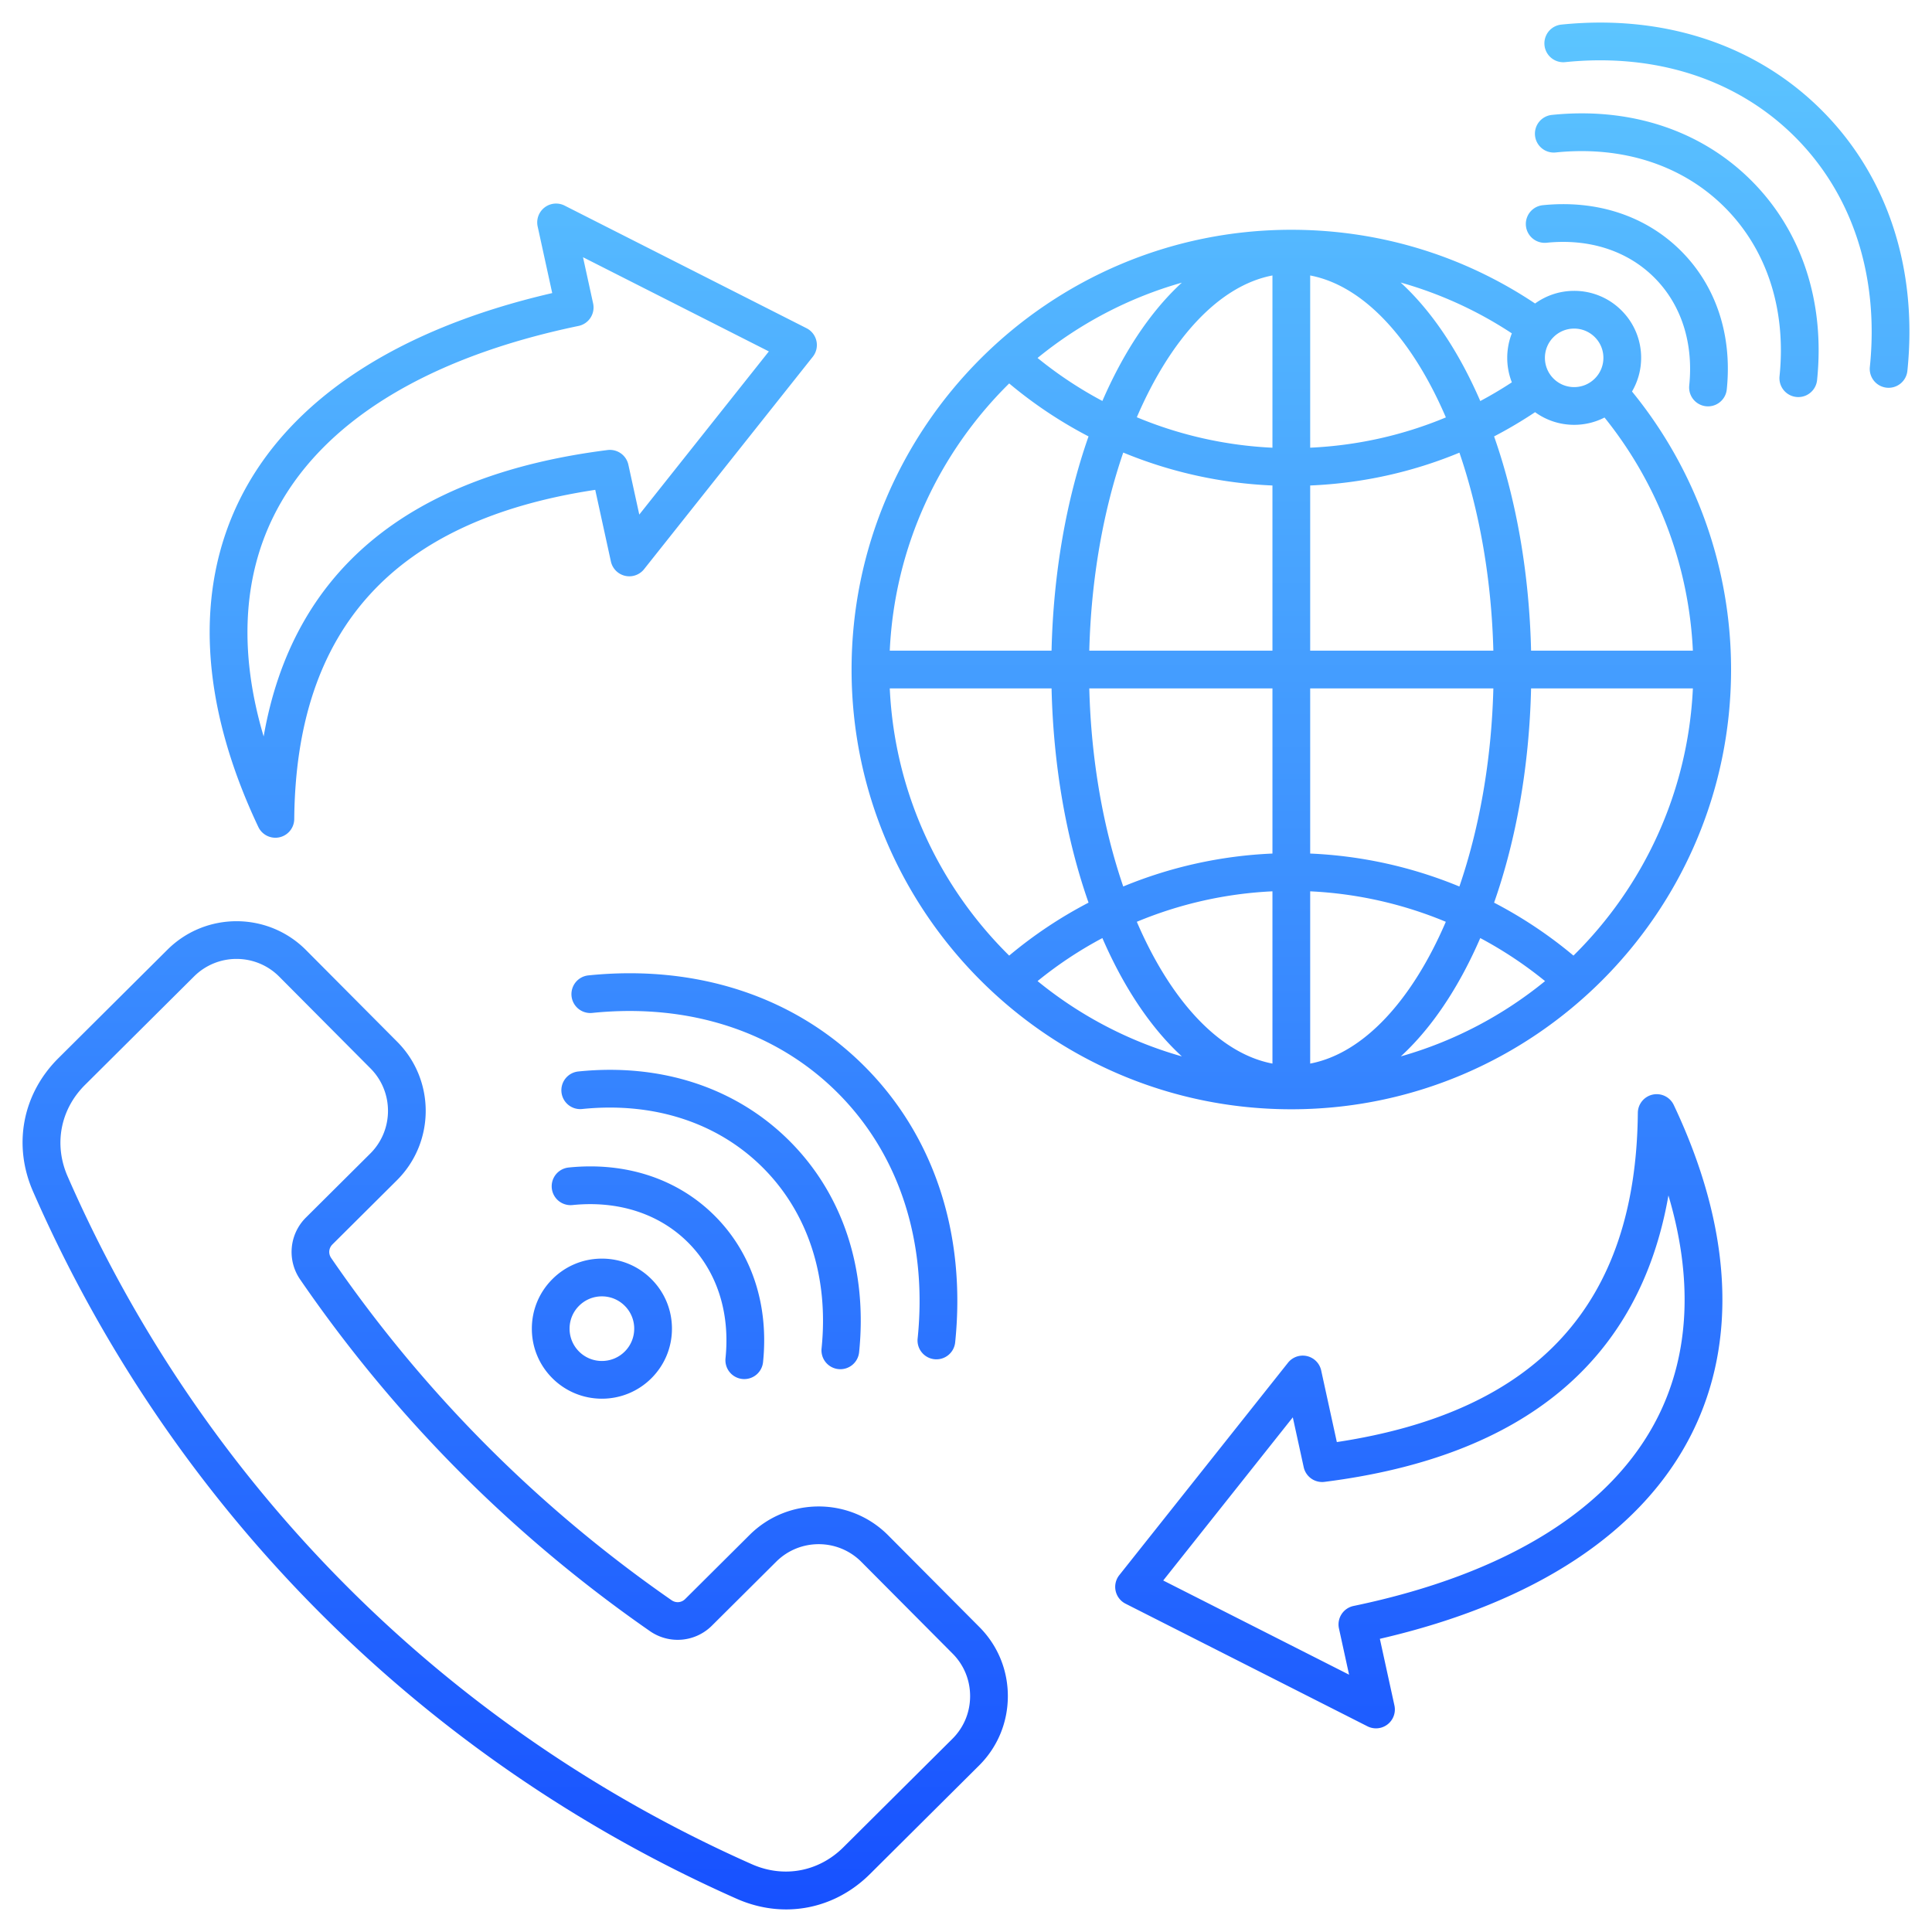 <svg xmlns="http://www.w3.org/2000/svg" version="1.1" xmlns:xlink="http://www.w3.org/1999/xlink" width="512" height="512" x="0" y="0" viewBox="0 0 512 512" style="enable-background:new 0 0 512 512" xml:space="preserve" class=""><g><linearGradient id="a" x1="256" x2="256" y1="506.017" y2="5.983" gradientUnits="userSpaceOnUse"><stop offset="0" stop-color="#1751ff"></stop><stop offset="1" stop-color="#5cc5ff"></stop></linearGradient><path fill="url(#a)" d="M505.477 98.28a5.002 5.002 0 0 1-5.486 4.462 5 5 0 0 1-4.462-5.485c2.473-24.053-4.569-45.703-19.827-60.961-15.258-15.257-36.904-22.299-60.96-19.826a5 5 0 0 1-1.023-9.947c27.108-2.786 51.628 5.276 69.055 22.703s25.489 41.951 22.703 69.055zm-94.218-67.825a5 5 0 0 0-4.462 5.485 4.994 4.994 0 0 0 5.485 4.462c17.688-1.815 33.591 3.344 44.781 14.534 11.19 11.191 16.352 27.094 14.533 44.781a5 5 0 0 0 9.948 1.023c2.132-20.737-4.051-39.515-17.41-52.875-13.359-13.359-32.137-19.544-52.875-17.411zm-1.438 33.879c11.321-1.166 21.479 2.118 28.602 9.241 7.123 7.124 10.405 17.281 9.242 28.602a5 5 0 0 0 9.948 1.023c1.477-14.372-2.827-27.404-12.119-36.695s-22.325-13.595-36.695-12.118a5 5 0 0 0 1.023 9.947zm22.678 39.42a116.434 116.434 0 0 1 26.252 73.677c0 64.259-52.279 116.538-116.538 116.538S225.676 241.69 225.676 177.431 277.954 60.894 342.213 60.894c23.204 0 45.448 6.747 64.6 19.538 3-2.166 6.582-3.352 10.354-3.352a17.64 17.64 0 0 1 12.552 5.199 17.636 17.636 0 0 1 5.199 12.553c0 3.189-.853 6.24-2.42 8.922zm16.131 68.677a106.41 106.41 0 0 0-23.414-61.782 17.664 17.664 0 0 1-8.05 1.935 17.608 17.608 0 0 1-10.355-3.352 116.765 116.765 0 0 1-10.86 6.422c5.932 16.905 9.324 36.38 9.801 56.777h42.877zm-47.977-84.089a105.594 105.594 0 0 0-29.47-13.471c6.204 5.685 11.892 13.252 16.85 22.55a122.968 122.968 0 0 1 4.257 8.858 107.07 107.07 0 0 0 8.364-4.957 17.846 17.846 0 0 1 0-12.979zm-53.441 30.301c12.485-.574 24.606-3.291 35.96-8.027-8.895-20.722-21.717-34.895-35.96-37.614v45.642zM296.393 97.42c4.946-9.276 10.619-16.83 16.807-22.511-14.159 4.012-27.125 10.889-38.237 19.956a106.388 106.388 0 0 0 17.18 11.396 122.706 122.706 0 0 1 4.25-8.841zm4.877 13.156a106.392 106.392 0 0 0 35.942 8.074V73c-14.234 2.717-27.048 16.875-35.942 37.576zm-3.597 9.356c-5.25 15.312-8.514 33.325-9.001 52.499h48.54V128.66a116.437 116.437 0 0 1-39.54-8.727zm-9.001 62.499c.486 19.174 3.751 37.187 9.001 52.499a116.432 116.432 0 0 1 39.54-8.729v-43.77h-48.54zm12.598 61.854c8.894 20.701 21.708 34.859 35.942 37.576V236.21a106.404 106.404 0 0 0-35.942 8.075zm-9.127 4.314a106.38 106.38 0 0 0-17.177 11.399c11.111 9.066 24.075 15.942 38.233 19.954-6.187-5.681-11.86-13.234-16.806-22.51a122.335 122.335 0 0 1-4.25-8.843zm95.89 8.843c-4.946 9.276-10.618 16.829-16.805 22.51 14.155-4.011 27.117-10.885 38.227-19.949a106.364 106.364 0 0 0-17.17-11.406 122.812 122.812 0 0 1-4.251 8.845zm-4.877-13.157a106.47 106.47 0 0 0-35.943-8.074v45.65c14.234-2.717 27.049-16.875 35.943-37.576zm3.596-9.351c5.251-15.313 8.516-33.328 9.002-52.503h-48.541v43.77a116.449 116.449 0 0 1 39.539 8.733zm9.002-62.503c-.486-19.162-3.747-37.166-8.992-52.472-12.489 5.175-25.822 8.123-39.549 8.699v43.773zm15.93-83.081c-3.021 3.022-3.021 7.94 0 10.963 1.465 1.464 3.411 2.271 5.482 2.271s4.017-.806 5.48-2.271a7.7 7.7 0 0 0 2.271-5.482 7.7 7.7 0 0 0-2.271-5.481c-1.465-1.464-3.411-2.271-5.481-2.271s-4.018.806-5.482 2.271zm-175.888 83.081h42.876c.477-20.397 3.869-39.873 9.802-56.778a116.376 116.376 0 0 1-21.03-14.037c-18.491 18.238-30.364 43.165-31.648 70.815zm31.648 80.815a116.39 116.39 0 0 1 21.031-14.035c-5.933-16.906-9.325-36.382-9.802-56.779h-42.876c1.284 27.65 13.157 52.577 31.648 70.815zm181.186-70.815h-42.876c-.477 20.399-3.87 39.877-9.803 56.784a116.363 116.363 0 0 1 21.034 14.029c18.49-18.238 30.362-43.164 31.646-70.813zM259.554 431.186c4.878 4.903 7.555 11.427 7.536 18.37s-2.729 13.453-7.633 18.331l-28.91 28.758c-6.191 6.158-14.081 9.371-22.217 9.371-4.384 0-8.839-.933-13.14-2.84C111.599 466.101 45.387 399.538 8.754 315.75c-5.383-12.31-2.809-25.844 6.718-35.32l28.91-28.758c10.146-10.091 26.609-10.048 36.702.097l24.192 24.322c10.092 10.146 10.048 26.609-.097 36.701l-17.065 16.975c-1.008 1.002-1.145 2.462-.34 3.634 24.416 35.556 54.759 66.06 90.185 90.664 1.167.811 2.63.68 3.635-.321l17.065-16.975c10.146-10.091 26.609-10.049 36.702.098l24.192 24.321zm-2.464 18.344c.012-4.272-1.632-8.282-4.626-11.292l-24.192-24.321c-6.204-6.236-16.324-6.262-22.56-.06l-17.065 16.975a12.847 12.847 0 0 1-16.392 1.444c-36.423-25.297-67.62-56.66-92.725-93.217a12.846 12.846 0 0 1 1.532-16.384L98.126 305.7c6.236-6.203 6.263-16.323.06-22.56l-24.192-24.321a15.906 15.906 0 0 0-11.311-4.694 15.9 15.9 0 0 0-11.249 4.635l-28.91 28.758c-6.534 6.5-8.3 15.782-4.608 24.224 35.63 81.493 100.027 146.231 181.329 182.292 8.422 3.735 17.715 2.021 24.249-4.48l28.91-28.758c3.011-2.994 4.675-6.996 4.686-11.267zm-9.447-89.32a5.002 5.002 0 0 0 5.486-4.462c2.954-28.733-5.59-54.728-24.058-73.196s-44.462-27.01-73.196-24.058a5 5 0 0 0 1.023 9.947c25.673-2.641 48.802 4.882 65.102 21.182 16.3 16.299 23.821 39.419 21.182 65.102a5 5 0 0 0 4.462 5.485zm-25.457 2.617a5.002 5.002 0 0 0 5.486-4.462c2.258-21.961-4.287-41.844-18.428-55.985s-34.019-20.683-55.986-18.428a5 5 0 0 0-4.462 5.485 4.992 4.992 0 0 0 5.485 4.462c18.905-1.942 35.919 3.579 47.892 15.552s17.496 28.981 15.552 47.892a5 5 0 0 0 4.462 5.485zm-25.457 2.617a5.002 5.002 0 0 0 5.486-4.462c1.562-15.19-2.983-28.961-12.799-38.775-9.814-9.814-23.581-14.362-38.774-12.798a5 5 0 0 0 1.023 9.947c12.14-1.247 23.034 2.275 30.681 9.921 7.646 7.646 11.17 18.542 9.922 30.682a5 5 0 0 0 4.462 5.485zm-24.093-26.458c3.507 3.506 5.438 8.168 5.438 13.127s-1.932 9.621-5.438 13.127a18.504 18.504 0 0 1-13.126 5.428 18.504 18.504 0 0 1-13.127-5.428c-3.507-3.506-5.438-8.168-5.438-13.127s1.932-9.621 5.438-13.127 8.168-5.438 13.127-5.438 9.62 1.931 13.126 5.438zm-4.562 13.127a8.512 8.512 0 0 0-2.509-6.056c-1.618-1.618-3.769-2.509-6.056-2.509s-4.438.891-6.057 2.508a8.51 8.51 0 0 0-2.509 6.057c0 2.288.891 4.438 2.509 6.056 3.34 3.339 8.772 3.341 12.112 0a8.513 8.513 0 0 0 2.509-6.056zm275.488-59.286c15.344 32.406 17.025 62.452 4.864 86.89-13.075 26.276-41.632 45.09-82.749 54.589l3.86 17.657a5 5 0 0 1-7.146 5.527l-64.112-32.494a5 5 0 0 1-1.654-7.569l44.702-56.285a5 5 0 0 1 8.8 2.042l4.149 18.978c53.197-8.061 79.301-36.637 79.767-87.241a4.998 4.998 0 0 1 3.926-4.837 4.998 4.998 0 0 1 5.593 2.744zm-1.412 23.977c-7.627 43.716-38.194 69.212-91.143 75.906a5 5 0 0 1-5.512-3.893l-2.888-13.209-34.341 43.238 49.252 24.962-2.679-12.248a5.001 5.001 0 0 1 3.866-5.963c40.661-8.459 68.59-25.865 80.768-50.336 8.306-16.692 9.17-36.626 2.676-58.458zM68.459 219.149c-15.344-32.406-17.025-62.452-4.864-86.89 13.075-26.276 41.632-45.09 82.749-54.589l-3.86-17.657a5 5 0 0 1 7.145-5.527l64.112 32.494a5 5 0 0 1 1.654 7.569l-44.702 56.285a4.999 4.999 0 0 1-8.8-2.042l-4.149-18.978c-53.197 8.061-79.301 36.637-79.767 87.241a4.998 4.998 0 0 1-5.002 4.954 5 5 0 0 1-4.517-2.861zm1.412-23.977c7.627-43.716 38.194-69.212 91.143-75.906a5.004 5.004 0 0 1 5.512 3.893l2.888 13.209 34.341-43.239-49.252-24.962 2.679 12.248a5.001 5.001 0 0 1-3.866 5.963c-40.661 8.459-68.59 25.865-80.768 50.336-8.306 16.692-9.17 36.626-2.676 58.458z" opacity="1" data-original="url(#a)" class=""></path></g></svg>